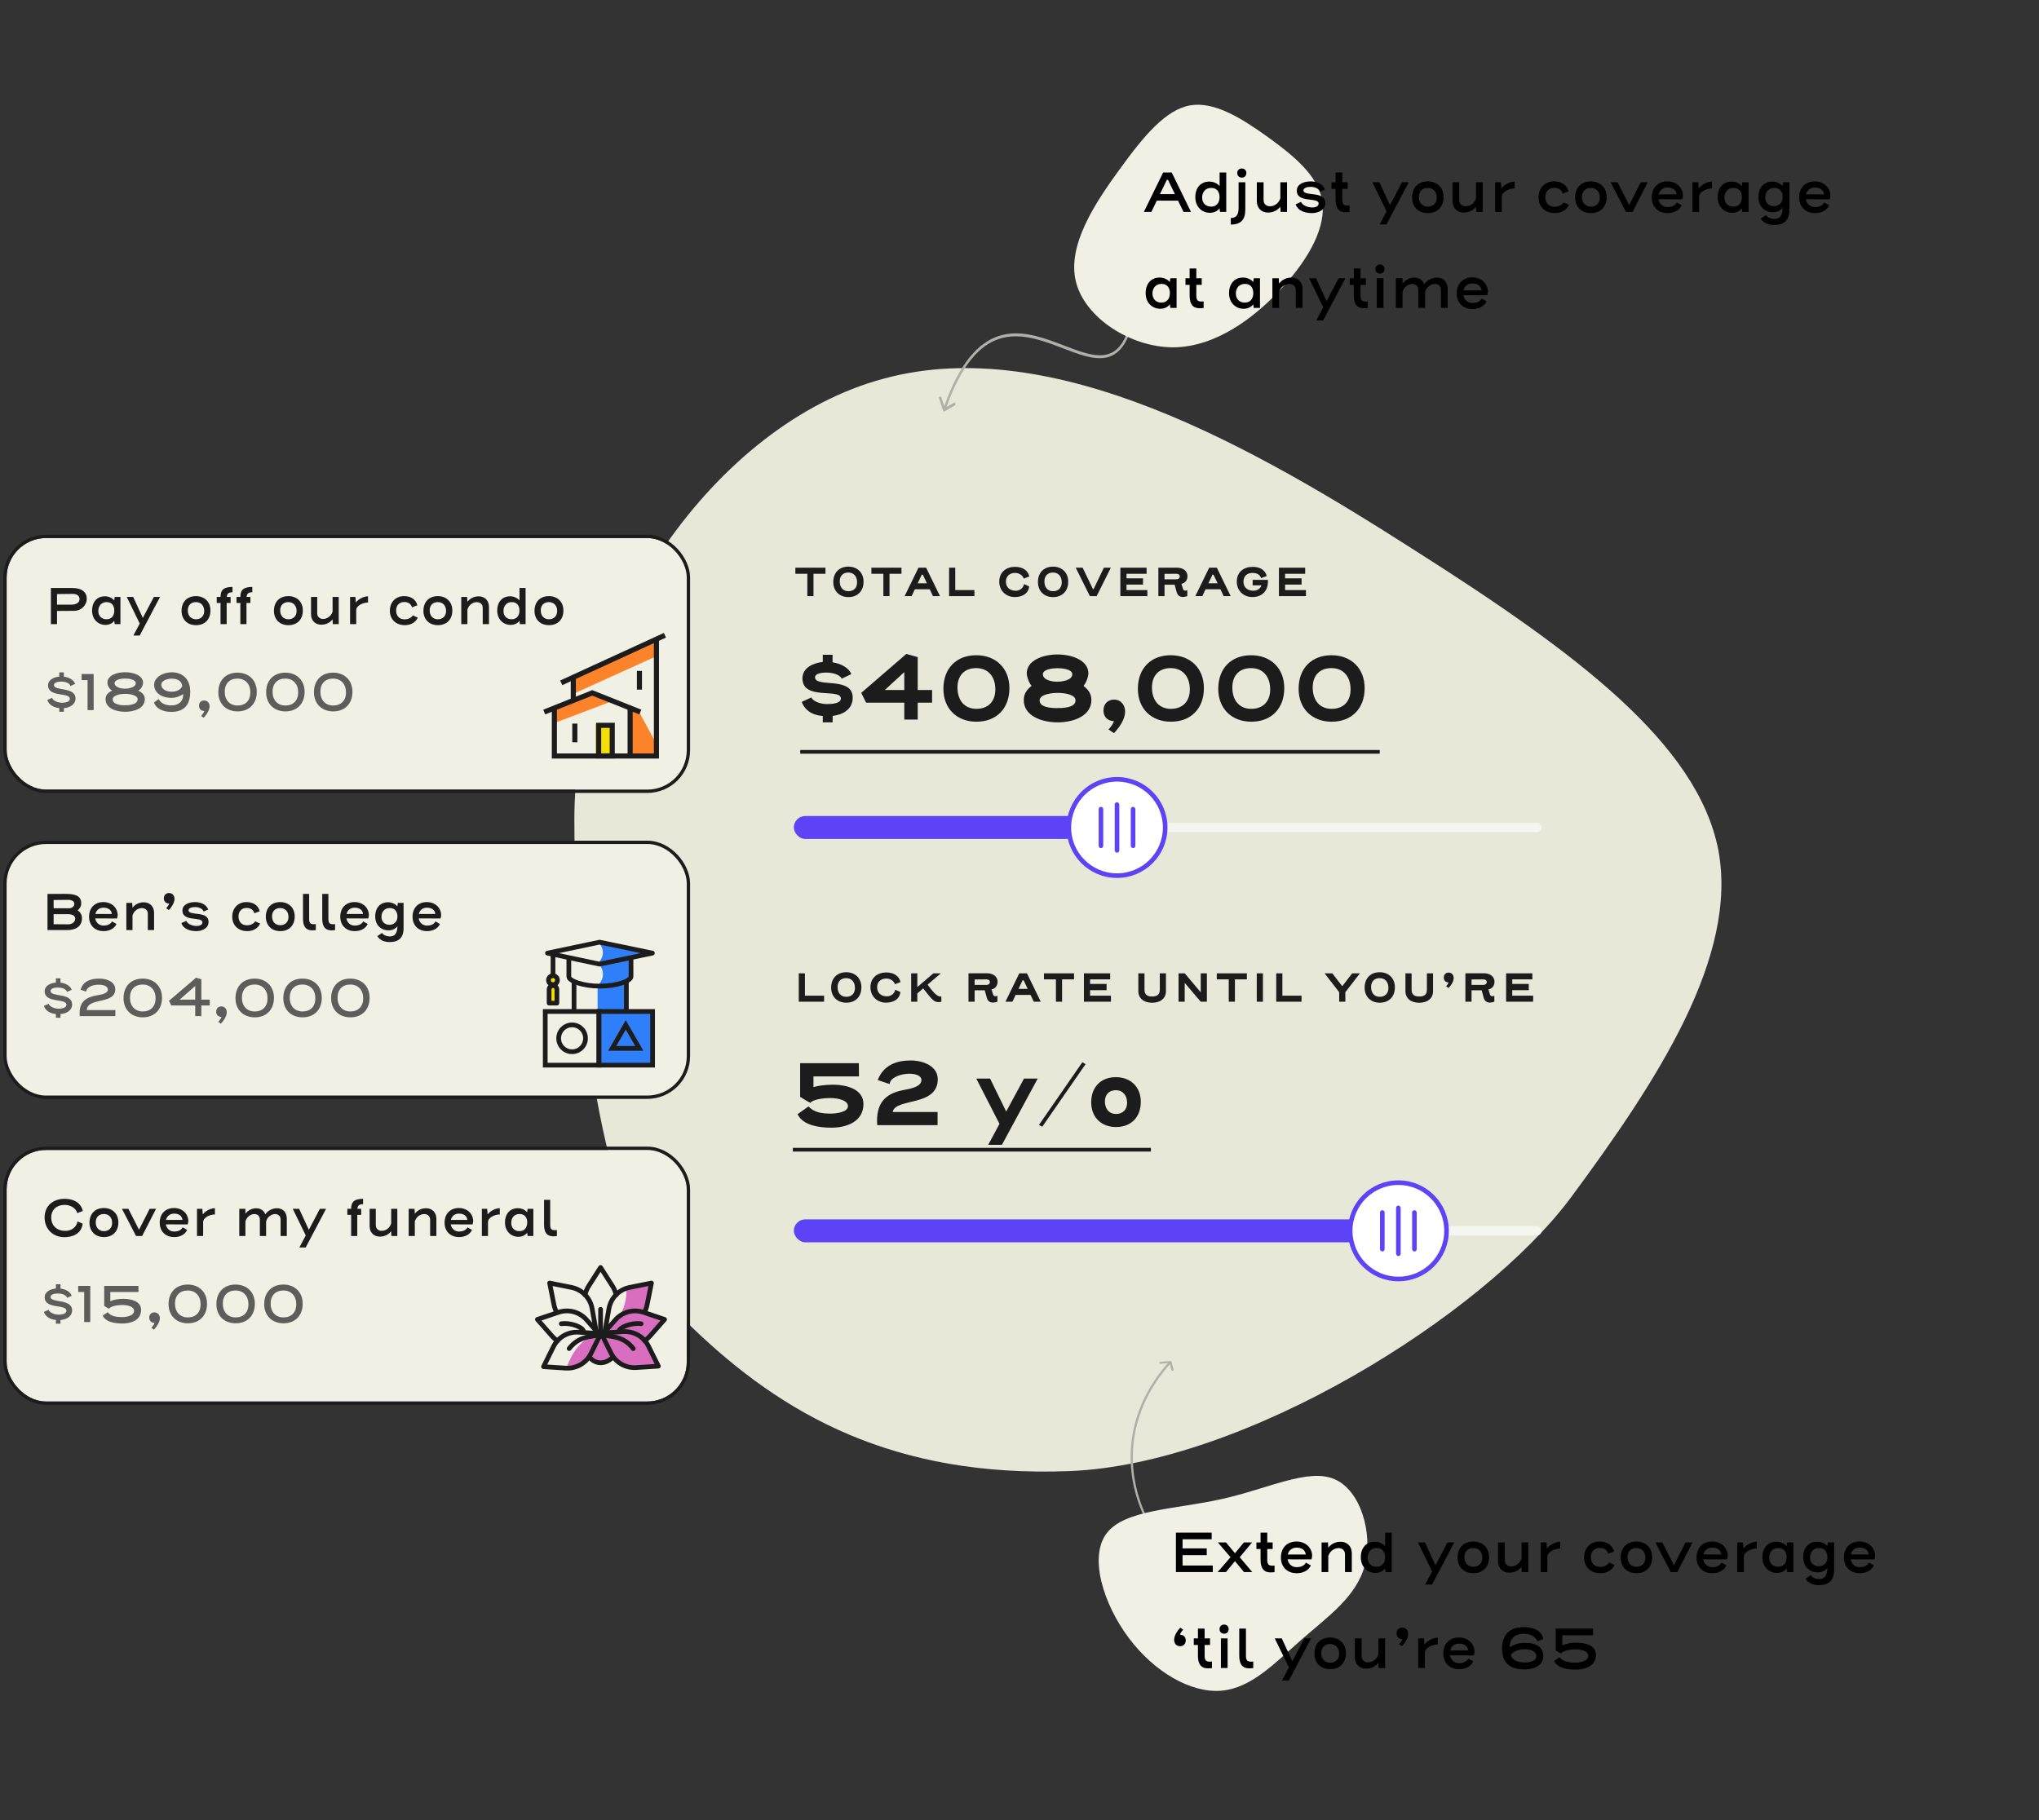 <svg xmlns="http://www.w3.org/2000/svg" width="616" height="550" viewBox="0 0 616 550" fill="none"><rect x="0" y="0" width="616" height="550" fill="#333333" stroke="none"/><mask id="mask0_2725_47769" style="mask-type:alpha" maskUnits="userSpaceOnUse" x="0" y="0" width="617" height="551"><rect width="616.04" height="550.036" fill="#D9D9D9"></rect></mask><g mask="url(#mask0_2725_47769)"><path d="M427.519 166.37C378.993 135.302 318.423 100.439 267.045 114.403C215.593 128.101 173.407 190.891 173.519 247.659C173.631 304.427 181.5 374.535 209 401.035C236.5 427.535 270 446.535 323 444.535C376 442.535 447.924 397.61 474.497 361.984C500.802 326.432 525.176 289.132 519.121 256.846C512.798 224.635 476.315 197.363 427.519 166.37Z" fill="#E8E8D8"></path><path d="M249.377 171.548V173.381H245.761V180.134H243.902V173.381H240.286V171.548H249.377ZM256.325 180.431C253.575 180.431 251.742 178.598 251.742 175.873C251.742 173.033 253.549 171.225 256.287 171.225C259.037 171.225 260.884 173.058 260.884 175.783C260.884 178.624 259.063 180.431 256.325 180.431ZM258.934 175.964C258.934 174.169 257.927 173.007 256.287 173.007C254.686 173.007 253.691 174.001 253.691 175.693C253.691 177.487 254.673 178.649 256.313 178.649C257.914 178.649 258.934 177.655 258.934 175.964ZM272.347 171.548V173.381H268.732V180.134H266.872V173.381H263.257V171.548H272.347ZM281.858 180.134L280.877 178.068H276.383C276.086 178.714 275.764 179.411 275.415 180.134H273.297L277.481 171.548H279.792L283.976 180.134H281.858ZM278.475 173.665C278.398 173.807 277.946 174.776 277.249 176.261H280.025L278.798 173.665H278.475ZM294.378 178.314V180.134H286.734V171.548H288.593V178.314H294.378ZM309.28 174.84C308.88 173.614 307.614 173.123 306.646 173.123C305.148 173.123 303.896 174.014 303.896 175.757C303.896 177.539 305.174 178.507 306.853 178.507C308.118 178.507 309.138 177.694 309.383 176.506L310.92 177.203C310.675 179.592 308.518 180.418 306.594 180.418C303.844 180.418 301.881 178.443 301.881 175.757C301.881 173.058 303.792 171.289 306.685 171.289C308.957 171.289 310.533 172.348 310.972 174.195L309.28 174.84ZM318.158 180.431C315.408 180.431 313.574 178.598 313.574 175.873C313.574 173.033 315.382 171.225 318.119 171.225C320.87 171.225 322.716 173.058 322.716 175.783C322.716 178.624 320.896 180.431 318.158 180.431ZM320.766 175.964C320.766 174.169 319.759 173.007 318.119 173.007C316.518 173.007 315.524 174.001 315.524 175.693C315.524 177.487 316.505 178.649 318.145 178.649C319.746 178.649 320.766 177.655 320.766 175.964ZM330.384 178.017C330.681 177.397 331.856 174.982 333.496 171.548H335.587L331.313 180.134H329.26L324.986 171.548H327.078C328.718 174.982 329.893 177.397 330.19 178.017H330.384ZM346.631 178.314V180.134H338.471V171.548H346.399V173.381H340.33V174.763H345.314V176.648H340.33V178.314H346.631ZM354.875 176.687H351.814V180.134H349.955V171.548C355.352 171.548 355.456 171.535 355.559 171.535C357.509 171.535 358.748 172.606 358.748 174.091C358.748 175.305 358.051 176.196 356.915 176.416L357.38 177.926C357.496 178.34 357.806 178.482 358.103 178.482C358.335 178.482 358.555 178.404 358.697 178.314V180.134C358.18 180.302 357.728 180.393 357.341 180.393C356.308 180.393 355.727 179.825 355.469 178.882L354.875 176.687ZM351.814 175.06H355.262C356.037 175.06 356.424 174.685 356.424 174.182C356.424 173.691 356.05 173.381 355.314 173.381L351.814 173.407V175.06ZM369.681 180.134L368.699 178.068H364.206C363.909 178.714 363.586 179.411 363.237 180.134H361.12L365.303 171.548H367.615L371.798 180.134H369.681ZM366.298 173.665C366.22 173.807 365.768 174.776 365.071 176.261H367.847L366.62 173.665H366.298ZM378.398 173.123C376.732 173.123 375.66 174.091 375.66 175.757C375.66 177.539 376.938 178.507 378.617 178.507C379.792 178.507 380.748 177.939 381.083 176.88H378.436V175.228H383.033C383.266 178.301 381.458 180.418 378.359 180.418C375.609 180.418 373.646 178.443 373.646 175.757C373.646 172.839 375.751 171.289 378.449 171.289C380.18 171.289 382.091 171.87 382.697 174.078L380.993 174.685C380.515 173.394 379.366 173.123 378.398 173.123ZM394.537 178.314V180.134H386.377V171.548H394.305V173.381H388.236V174.763H393.22V176.648H388.236V178.314H394.537Z" fill="#1C1C1C"></path><path d="M248.963 300.878V302.699H241.319V294.112H243.179V300.878H248.963ZM255.679 302.996C252.928 302.996 251.095 301.163 251.095 298.438C251.095 295.597 252.902 293.79 255.64 293.79C258.39 293.79 260.237 295.623 260.237 298.348C260.237 301.188 258.416 302.996 255.679 302.996ZM258.287 298.528C258.287 296.734 257.28 295.571 255.64 295.571C254.039 295.571 253.044 296.566 253.044 298.257C253.044 300.052 254.026 301.214 255.666 301.214C257.267 301.214 258.287 300.22 258.287 298.528ZM270.37 297.405C269.97 296.178 268.705 295.688 267.736 295.688C266.238 295.688 264.986 296.579 264.986 298.322C264.986 300.104 266.264 301.072 267.943 301.072C269.208 301.072 270.228 300.259 270.474 299.071L272.01 299.768C271.765 302.157 269.609 302.983 267.685 302.983C264.934 302.983 262.972 301.008 262.972 298.322C262.972 295.623 264.883 293.854 267.775 293.854C270.048 293.854 271.623 294.913 272.062 296.759L270.37 297.405ZM284.245 294.112L280.243 297.534C282.373 300.517 283.432 301.292 284.375 301.111L284.4 302.699C282.115 303.241 281.547 301.886 278.9 298.683L277.131 300.194V302.699H275.271V294.112H277.131V298.27L281.986 294.112H284.245ZM297.507 299.251H294.447V302.699H292.588V294.112C297.985 294.112 298.089 294.099 298.192 294.099C300.142 294.099 301.381 295.171 301.381 296.656C301.381 297.87 300.684 298.761 299.548 298.98L300.013 300.491C300.129 300.904 300.439 301.046 300.736 301.046C300.968 301.046 301.188 300.969 301.33 300.878V302.699C300.813 302.867 300.361 302.957 299.974 302.957C298.941 302.957 298.36 302.389 298.101 301.447L297.507 299.251ZM294.447 297.625H297.895C298.67 297.625 299.057 297.25 299.057 296.746C299.057 296.256 298.683 295.946 297.947 295.946L294.447 295.972V297.625ZM312.313 302.699L311.332 300.633H306.839C306.542 301.279 306.219 301.976 305.87 302.699H303.752L307.936 294.112H310.247L314.431 302.699H312.313ZM308.93 296.23C308.853 296.372 308.401 297.34 307.704 298.825H310.48L309.253 296.23H308.93ZM324.479 294.112V295.946H320.864V302.699H319.005V295.946H315.389V294.112H324.479ZM335.625 300.878V302.699H327.464V294.112H335.393V295.946H329.324V297.328H334.308V299.213H329.324V300.878H335.625ZM348.073 303.009C345.465 303.009 343.902 301.602 343.902 299.523V294.112H345.762V299.071C345.762 300.439 346.446 301.124 348.073 301.124C349.7 301.124 350.385 300.439 350.385 299.071V294.112H352.244V299.523C352.244 301.602 350.681 303.009 348.073 303.009ZM364.612 294.112V302.699H362.752L357.91 296.992V302.699H356.051V294.112H357.923L362.752 299.858V294.112H364.612ZM376.695 294.112V295.946H373.08V302.699H371.221V295.946H367.605V294.112H376.695ZM381.54 302.699H379.68V294.112H381.54V302.699ZM393.204 300.878V302.699H385.559V294.112H387.419V300.878H393.204ZM404.581 299.82L400.165 294.112H402.502L405.511 298.012L408.519 294.112H410.856L406.44 299.82V302.699H404.581V299.82ZM416.852 302.996C414.102 302.996 412.268 301.163 412.268 298.438C412.268 295.597 414.076 293.79 416.813 293.79C419.564 293.79 421.41 295.623 421.41 298.348C421.41 301.188 419.589 302.996 416.852 302.996ZM419.46 298.528C419.46 296.734 418.453 295.571 416.813 295.571C415.212 295.571 414.218 296.566 414.218 298.257C414.218 300.052 415.199 301.214 416.839 301.214C418.44 301.214 419.46 300.22 419.46 298.528ZM428.768 303.009C426.159 303.009 424.597 301.602 424.597 299.523V294.112H426.456V299.071C426.456 300.439 427.141 301.124 428.768 301.124C430.395 301.124 431.079 300.439 431.079 299.071V294.112H432.938V299.523C432.938 301.602 431.376 303.009 428.768 303.009ZM439.173 295.533C439.173 296.23 438.85 297.224 437.636 298.541C437.636 298.554 436.874 298.025 436.874 298.025C436.874 298.025 437.404 297.521 437.636 296.876C436.758 296.863 436.177 296.269 436.177 295.404C436.177 294.487 436.771 293.893 437.649 293.893C438.605 293.893 439.173 294.655 439.173 295.533ZM447.627 299.251H444.567V302.699H442.707V294.112C448.105 294.112 448.208 294.099 448.311 294.099C450.261 294.099 451.501 295.171 451.501 296.656C451.501 297.87 450.803 298.761 449.667 298.98L450.132 300.491C450.248 300.904 450.558 301.046 450.855 301.046C451.087 301.046 451.307 300.969 451.449 300.878V302.699C450.932 302.867 450.48 302.957 450.093 302.957C449.06 302.957 448.479 302.389 448.221 301.447L447.627 299.251ZM444.567 297.625H448.014C448.789 297.625 449.176 297.25 449.176 296.746C449.176 296.256 448.802 295.946 448.066 295.946L444.567 295.972V297.625ZM463.169 300.878V302.699H455.008V294.112H462.936V295.946H456.867V297.328H461.852V299.213H456.867V300.878H463.169Z" fill="#1C1C1C"></path><path d="M242.201 212.112L245.103 210.76C245.751 212.112 248.202 212.76 249.779 212.76C251.104 212.76 254.034 212.648 254.034 211.07C254.034 207.83 242.426 211.802 242.426 204.985C242.426 201.688 245.807 200.336 248.568 200.026V197.857H251.526V200.139C253.921 200.505 256.372 201.66 257.189 203.717L254.287 205.069C253.639 203.717 251.244 203.238 249.667 203.238C247.892 203.238 246.23 203.604 246.23 204.675C246.23 207.886 257.611 204.308 257.611 210.788C257.611 214.422 254.541 215.972 251.554 216.338V218.282H248.568V216.366C244.99 216.056 243.074 214.366 242.201 212.112ZM281.59 208.506V212.338H277.251V217.437H273.194V212.338H261.672L260.179 209.38L273.814 197.603L277.251 198.561V208.506H281.59ZM273.194 208.506V203.097L267.306 208.506H273.194ZM295.009 218.085C289.008 218.085 285.007 214.084 285.007 208.14C285.007 201.942 288.952 197.998 294.924 197.998C300.925 197.998 304.954 201.998 304.954 207.943C304.954 214.141 300.981 218.085 295.009 218.085ZM300.7 208.337C300.7 204.421 298.502 201.886 294.924 201.886C291.431 201.886 289.262 204.055 289.262 207.746C289.262 211.662 291.403 214.197 294.981 214.197C298.474 214.197 300.7 212.028 300.7 208.337ZM309.288 211.549C309.288 209.408 310.444 208.253 311.655 207.238C310.866 206.393 310.19 204.449 310.19 203.463C310.19 199.688 314.838 197.772 319.459 197.772C324.164 197.772 328.812 199.688 328.812 203.463C328.812 204.449 328.136 206.393 327.347 207.238C328.559 208.253 329.714 209.408 329.714 211.549C329.714 216.197 324.586 218.282 319.487 218.282C314.388 218.254 309.288 216.197 309.288 211.549ZM319.29 205.999C321.008 205.999 323.938 205.548 323.938 203.745C323.938 202.167 320.783 201.914 319.515 201.914C318.247 201.914 315.064 202.167 315.064 203.745C315.064 205.407 317.543 205.971 319.29 205.999ZM319.177 213.972C320.727 213.972 324.924 213.972 324.924 211.662C324.924 209.774 321.403 209.38 319.571 209.38C317.74 209.38 314.078 209.774 314.078 211.662C314.078 213.718 317.346 213.943 319.177 213.972ZM339.9 214.986C339.9 216.507 339.196 218.676 336.547 221.55C336.547 221.578 334.885 220.423 334.885 220.423C334.885 220.423 336.04 219.324 336.547 217.916C334.632 217.888 333.364 216.592 333.364 214.704C333.364 212.704 334.66 211.408 336.575 211.408C338.66 211.408 339.9 213.07 339.9 214.986ZM353.764 218.085C347.763 218.085 343.763 214.084 343.763 208.14C343.763 201.942 347.707 197.998 353.68 197.998C359.68 197.998 363.709 201.998 363.709 207.943C363.709 214.141 359.737 218.085 353.764 218.085ZM359.455 208.337C359.455 204.421 357.257 201.886 353.68 201.886C350.186 201.886 348.017 204.055 348.017 207.746C348.017 211.662 350.158 214.197 353.736 214.197C357.229 214.197 359.455 212.028 359.455 208.337ZM378.045 218.085C372.044 218.085 368.044 214.084 368.044 208.14C368.044 201.942 371.988 197.998 377.961 197.998C383.961 197.998 387.99 201.998 387.99 207.943C387.99 214.141 384.018 218.085 378.045 218.085ZM383.736 208.337C383.736 204.421 381.538 201.886 377.961 201.886C374.467 201.886 372.298 204.055 372.298 207.746C372.298 211.662 374.439 214.197 378.017 214.197C381.51 214.197 383.736 212.028 383.736 208.337ZM402.326 218.085C396.325 218.085 392.325 214.084 392.325 208.14C392.325 201.942 396.269 197.998 402.242 197.998C408.242 197.998 412.271 201.998 412.271 207.943C412.271 214.141 408.299 218.085 402.326 218.085ZM408.017 208.337C408.017 204.421 405.819 201.886 402.242 201.886C398.748 201.886 396.579 204.055 396.579 207.746C396.579 211.662 398.72 214.197 402.298 214.197C405.791 214.197 408.017 212.028 408.017 208.337Z" fill="#1C1C1C"></path><path d="M259.473 321.267L259.501 325.267H245.753V328.479C247.189 328.085 249.331 327.775 251.584 327.775C256.036 327.775 260.853 329.24 260.853 333.606C260.853 338.959 255.726 340.762 251.19 340.762C247.528 340.762 242.513 340.086 240.963 336.677L244.26 334.339C245.922 336.17 248.401 336.508 250.88 336.508C252.683 336.508 256.177 336.086 256.177 334.226C256.177 332.649 253.556 331.803 250.796 331.803C248.204 331.803 245.499 332.367 244.795 333.24C243.724 332.733 242.738 332.029 241.724 331.437V321.267H259.473ZM275.048 320.45C279.021 320.45 283.303 322.196 283.303 326.112C283.303 334.508 270.372 331.691 269.696 336.029H283.247V340.002H265.019C264.991 339.579 264.963 339.128 264.963 338.706C264.963 332.733 268.005 330.31 273.133 329.352C274.738 329.042 278.373 328.479 278.373 326.366C278.373 323.267 269.048 324.14 268.766 327.577L265.16 326.366C266.963 321.718 271.048 320.45 275.048 320.45ZM301.955 339.607L294.94 325.915H299.109L303.983 335.888L309.364 325.915H313.505L302.687 345.946H298.546L301.955 339.607ZM327.971 321.549L314.871 340.481L313.885 339.917L326.985 320.985L327.971 321.549ZM337.183 340.565C332.675 340.565 329.66 337.579 329.66 333.099C329.66 328.451 332.619 325.493 337.098 325.493C341.606 325.493 344.648 328.479 344.648 332.958C344.648 337.607 341.662 340.565 337.183 340.565ZM340.507 333.24C340.507 330.958 339.183 329.437 337.098 329.437C335.098 329.437 333.802 330.705 333.802 332.818C333.802 335.1 335.098 336.621 337.154 336.621C339.155 336.621 340.507 335.353 340.507 333.24Z" fill="#1C1C1C"></path><rect x="241.761" y="226.632" width="175.081" height="1.115" fill="#1C1C1C"></rect><rect x="239.531" y="346.857" width="108.171" height="1.115" fill="#1C1C1C"></rect><rect x="239.822" y="248.658" width="225.919" height="2.772" rx="1.386" fill="#F6F6F1"></rect><rect x="239.822" y="246.579" width="112.19" height="6.93" rx="3.465" fill="#5C43F5"></rect><circle cx="337.46" cy="250.044" r="14.553" fill="white" stroke="#5C43F5" stroke-width="1.386"></circle><rect x="331.916" y="243.808" width="1.386" height="12.473" rx="0.693" fill="#5C43F5"></rect><rect x="336.766" y="242.422" width="1.386" height="15.246" rx="0.693" fill="#5C43F5"></rect><rect x="341.617" y="243.808" width="1.386" height="12.473" rx="0.693" fill="#5C43F5"></rect><rect x="239.822" y="370.541" width="225.919" height="2.772" rx="1.386" fill="#F6F6F1"></rect><rect x="239.822" y="368.463" width="197.19" height="6.93" rx="3.465" fill="#5C43F5"></rect><circle cx="422.46" cy="371.928" r="14.553" fill="white" stroke="#5C43F5" stroke-width="1.386"></circle><rect x="416.915" y="365.692" width="1.386" height="12.473" rx="0.693" fill="#5C43F5"></rect><rect x="421.764" y="364.305" width="1.386" height="15.246" rx="0.693" fill="#5C43F5"></rect><rect x="426.617" y="365.692" width="1.386" height="12.473" rx="0.693" fill="#5C43F5"></rect><path fill-rule="evenodd" clip-rule="evenodd" d="M344.595 453.996C349.318 467.5 360.815 478.827 375.938 483.373L375.738 483.873C360.34 479.244 348.703 467.738 343.933 454.098C339.221 440.626 341.193 425.046 352.864 411.876L350.635 412.078C350.449 412.095 350.268 411.989 350.231 411.841C350.194 411.694 350.315 411.56 350.502 411.544L353.539 411.269C353.725 411.252 353.906 411.358 353.943 411.505L354.543 413.91C354.58 414.057 354.458 414.191 354.272 414.208C354.086 414.225 353.905 414.119 353.868 413.971L353.43 412.217C341.881 425.256 339.935 440.673 344.595 453.996Z" fill="#B0B0A8"></path><path d="M341.033 494.981C348.775 505.309 359.834 511.664 368.957 510.893C378.134 510.143 385.353 502.319 393.27 495.392C401.187 488.466 409.855 482.459 412.332 472.97C414.83 463.428 411.103 450.33 403.151 446.967C395.221 443.553 383.065 449.874 369.238 452.948C355.389 456.074 339.933 456.101 334.401 463.228C328.869 470.354 333.292 484.654 341.033 494.981Z" fill="#F0F0E4"></path><path fill-rule="evenodd" clip-rule="evenodd" d="M285.389 124.283C285.202 124.392 284.989 124.3 284.915 124.078L283.707 120.455C283.632 120.233 283.724 119.964 283.912 119.855C284.1 119.746 284.312 119.838 284.386 120.06L285.274 122.721C289.986 109.471 295.647 103.561 301.631 101.566C307.724 99.535 314.05 101.605 319.819 103.787C320.361 103.992 320.899 104.198 321.431 104.402C323.744 105.289 325.954 106.137 328.032 106.695C330.59 107.381 332.896 107.613 334.892 106.966C336.865 106.328 338.571 104.82 339.935 101.922C341.31 99.002 342.336 94.667 342.901 88.397L343.627 88.426C343.057 94.751 342.014 99.235 340.561 102.323C339.097 105.433 337.218 107.122 335.025 107.832C332.856 108.535 330.415 108.267 327.823 107.571C325.712 107.005 323.466 106.143 321.151 105.255C320.622 105.052 320.09 104.848 319.554 104.646C313.765 102.456 307.628 100.477 301.77 102.43C296.101 104.32 290.599 109.934 285.949 122.997L288.177 121.702C288.365 121.593 288.577 121.685 288.651 121.908C288.726 122.13 288.634 122.398 288.446 122.507L285.389 124.283Z" fill="#B0B0A8"></path><path d="M338.252 51.158C330.781 61.404 322.342 74.196 325.034 85.075C327.666 95.969 341.489 104.935 354.334 104.949C367.179 104.962 379.107 96.008 387.487 86.803C395.82 77.67 400.681 68.328 399.445 60.651C398.149 52.989 390.758 46.994 382.938 41.348C375.134 35.76 366.916 30.579 359.556 31.839C352.21 33.155 345.708 40.856 338.252 51.158Z" fill="#F0F0E4"></path><g clip-path="url(#clip0_2725_47769)"><rect x="2.001" y="347.492" width="205.478" height="76.016" rx="11.923" fill="#F0F0E4"></rect><path d="M181.327 403.165C174.211 403.812 171.444 412.653 171.048 413.444L175.397 412.653L177.769 410.281L179.35 411.072L182.118 411.862L185.281 410.281L186.071 411.072L191.211 413.444L198.722 412.653L197.141 409.095L194.769 405.142L200.699 398.816L194.769 396.839L196.35 391.7V387.747L189.234 389.723C189.629 395.653 184.806 402.849 181.327 403.165Z" fill="#D96EC1"></path><path d="M186.122 391.305C185.931 390.368 185.568 389.458 185.034 388.624L181.437 383.002L177.839 388.624C177.305 389.458 176.942 390.368 176.751 391.305" stroke="#1C1C1C" stroke-width="1.423" stroke-linecap="round" stroke-linejoin="round"></path><path d="M182.689 402.62L184.009 395.231C184.635 392.101 187.082 389.655 190.212 389.029L196.81 387.709L195.49 394.307C195.338 395.065 195.08 395.783 194.731 396.444" stroke="#1C1C1C" stroke-width="1.423" stroke-linecap="round" stroke-linejoin="round"></path><path d="M180.168 402.62L178.848 395.232C178.222 392.102 175.776 389.655 172.646 389.029L166.048 387.709L167.367 394.307C167.519 395.065 167.777 395.783 168.126 396.444" stroke="#1C1C1C" stroke-width="1.423" stroke-linecap="round" stroke-linejoin="round"></path><path d="M168.389 405.145C167.806 404.762 167.268 404.297 166.793 403.757L162.351 398.702L168.725 396.546C171.748 395.523 175.091 396.419 177.198 398.817L180.672 402.77" stroke="#1C1C1C" stroke-width="1.423" stroke-linecap="round" stroke-linejoin="round"></path><path d="M170.92 413.416L164.206 412.983L167.188 406.952C168.603 404.09 171.599 402.36 174.784 402.566L181.499 402.999L178.517 409.03C177.102 411.892 174.106 413.622 170.92 413.416Z" stroke="#1C1C1C" stroke-width="1.423" stroke-linecap="round" stroke-linejoin="round"></path><path d="M194.744 405.142C195.325 404.759 195.861 404.296 196.335 403.757L200.777 398.702L194.403 396.546C191.379 395.523 188.037 396.419 185.93 398.817L182.804 402.374" stroke="#1C1C1C" stroke-width="1.423" stroke-linecap="round" stroke-linejoin="round"></path><path d="M192.179 413.252L198.894 412.819L195.912 406.787C194.497 403.926 191.501 402.196 188.315 402.401L181.601 402.834L184.583 408.866C185.998 411.727 188.994 413.457 192.179 413.252Z" stroke="#1C1C1C" stroke-width="1.423" stroke-linecap="round" stroke-linejoin="round"></path><path d="M177.877 409.886C178.932 411.335 181.91 413.365 185.389 409.886" stroke="#1C1C1C" stroke-width="1.423" stroke-miterlimit="10" stroke-linejoin="round"></path><path d="M180.249 403.56C178.009 403.956 174.715 403.956 171.947 407.514" stroke="#1C1C1C" stroke-width="1.423" stroke-linecap="round"></path><path d="M183.017 403.56C185.257 403.956 188.551 403.956 191.319 407.514" stroke="#1C1C1C" stroke-width="1.423" stroke-linecap="round"></path><path d="M169.575 400.002C172.738 399.607 176.296 401.188 176.296 402.374" stroke="#1C1C1C" stroke-width="1.423" stroke-linecap="round"></path><path d="M193.691 400.002C190.528 399.607 186.97 401.188 186.97 402.374" stroke="#1C1C1C" stroke-width="1.423" stroke-linecap="round"></path><path d="M181.436 403.165V395.653" stroke="#1C1C1C" stroke-width="1.423" stroke-linecap="round"></path><path d="M23.356 366.582C22.847 364.859 21.058 364.087 19.532 364.087C17.234 364.087 15.478 365.433 15.478 367.928C15.478 370.439 17.284 371.949 19.713 371.949C21.485 371.949 23.094 370.931 23.405 369.093C23.931 369.323 24.439 369.553 24.965 369.766C24.636 372.802 21.912 373.853 19.466 373.853C15.97 373.853 13.476 371.342 13.476 367.928C13.476 364.366 16.02 362.249 19.565 362.249C22.174 362.249 24.472 363.414 25.014 365.942L23.356 366.582ZM31.416 373.82C28.79 373.82 27.034 372.097 27.034 369.471C27.034 366.762 28.757 365.039 31.367 365.039C33.993 365.039 35.765 366.779 35.765 369.389C35.765 372.113 34.026 373.82 31.416 373.82ZM33.878 369.52C33.878 367.911 32.893 366.845 31.367 366.845C29.89 366.845 28.921 367.796 28.921 369.356C28.921 370.964 29.89 372.031 31.399 372.031C32.877 372.031 33.878 371.079 33.878 369.52ZM42.006 371.571L45.207 365.285H47.143L42.942 373.492H41.103L36.853 365.285H38.789L41.99 371.571H42.006ZM52.618 372.146C53.422 372.146 54.653 371.932 55.178 370.882C55.638 371.145 56.081 371.407 56.541 371.653C55.851 373.196 54.194 373.82 52.635 373.82C50.008 373.82 48.252 372.097 48.252 369.471C48.252 366.762 49.976 365.039 52.585 365.039C54.998 365.039 56.852 366.664 56.902 368.995C56.869 369.454 56.738 369.848 56.705 369.996L50.107 369.979C50.337 371.276 51.305 372.146 52.618 372.146ZM52.585 366.73C51.354 366.73 50.419 367.468 50.156 368.634H55.129C55.014 367.419 54.062 366.73 52.585 366.73ZM64.932 366.976C63.586 366.976 61.37 367.796 61.37 369.306V373.492H59.516V365.285H61.124C61.14 365.614 61.239 366.648 61.255 366.976C62.109 365.827 63.783 365.088 64.932 365.088V366.976ZM74.141 366.746C74.978 365.663 76.193 365.121 77.375 365.121C78.721 365.121 79.738 365.778 80.148 366.943C81.002 365.696 82.446 365.105 83.661 365.105C85.45 365.105 86.648 366.319 86.648 368.24V373.492H84.777V368.502C84.777 367.419 84.022 366.861 83.086 366.861C82.019 366.861 80.51 367.846 80.395 369.29V373.492H78.507V368.502C78.507 367.419 77.769 366.861 76.833 366.861C75.766 366.861 74.568 367.632 74.141 369.077V373.492H72.287V365.285H74.141V366.746ZM92.369 373.328L88.446 365.285H90.383C91.351 367.403 92.319 369.52 93.304 371.621C94.42 369.52 95.52 367.403 96.636 365.285H98.507L92.352 376.955H90.448L92.369 373.328ZM106.083 365.285C106.083 363.004 107.199 362.298 109.693 362.249V363.857C108.479 363.923 108.069 364.251 107.97 365.285H109.119V367.107H107.937V373.492H106.083V367.107H104.934V365.285H106.083ZM118.162 372.047C117.243 373.246 115.947 373.672 114.732 373.672C112.943 373.672 111.663 372.425 111.663 370.505V365.285H113.534V370.258C113.534 371.342 114.371 371.932 115.307 371.932C116.423 371.932 117.654 371.26 118.179 369.733V365.285H120.033V373.492H118.244L118.162 372.047ZM125.318 366.762C126.237 365.548 127.518 365.105 128.749 365.105C130.538 365.105 131.834 366.352 131.834 368.272V373.492H129.947V368.535C129.947 367.452 129.11 366.861 128.174 366.861C127.074 366.861 125.827 367.534 125.318 369.06V373.492H123.464V365.285H125.236L125.318 366.762ZM138.677 372.146C139.481 372.146 140.712 371.932 141.238 370.882C141.697 371.145 142.14 371.407 142.6 371.653C141.911 373.196 140.253 373.82 138.694 373.82C136.068 373.82 134.311 372.097 134.311 369.471C134.311 366.762 136.035 365.039 138.644 365.039C141.057 365.039 142.912 366.664 142.961 368.995C142.928 369.454 142.797 369.848 142.764 369.996L136.166 369.979C136.396 371.276 137.364 372.146 138.677 372.146ZM138.644 366.73C137.413 366.73 136.478 367.468 136.215 368.634H141.188C141.074 367.419 140.122 366.73 138.644 366.73ZM150.991 366.976C149.645 366.976 147.429 367.796 147.429 369.306V373.492H145.575V365.285H147.183C147.2 365.614 147.298 366.648 147.314 366.976C148.168 365.827 149.842 365.088 150.991 365.088V366.976ZM152.562 369.421C152.562 366.516 154.351 365.088 156.387 365.088C157.519 365.088 158.553 365.532 159.259 366.319C159.308 365.975 159.357 365.63 159.39 365.285H161.13V373.492H159.39L159.275 372.507C158.619 373.328 157.65 373.738 156.584 373.738C154.483 373.738 152.562 372.146 152.562 369.421ZM154.45 369.536C154.45 371.063 155.451 372.031 156.928 372.031C158.52 372.031 159.275 370.882 159.275 369.405C159.275 367.977 158.586 366.845 156.945 366.845C155.435 366.845 154.45 367.911 154.45 369.536ZM164.365 362.577H166.22V370.012C166.22 371.309 166.548 371.736 167.615 371.736C167.746 371.736 168.14 371.719 168.239 371.703V373.525C167.96 373.557 167.467 373.59 167.172 373.59C165.186 373.59 164.365 372.376 164.365 370.078V362.577Z" fill="#1C1C1C"></path><path d="M14.69 395.782C15.051 396.767 16.578 397.26 17.727 397.26C18.695 397.26 20.074 397.013 20.074 396.078C20.074 394.01 13.492 395.7 13.492 392.007C13.492 390.301 15.248 389.513 16.89 389.365V388.085H18.268V389.381C19.745 389.562 21.19 390.251 21.666 391.564C21.206 391.778 20.747 391.975 20.287 392.172C19.893 391.203 18.564 390.859 17.497 390.859C16.381 390.859 15.265 391.17 15.265 391.893C15.265 393.846 21.781 392.319 21.781 395.963C21.781 397.818 20.074 398.737 18.268 398.884V399.984H16.89V398.868C15.035 398.687 13.722 397.801 13.262 396.423L14.69 395.782ZM27.27 399.492H25.431V390.415H23.626V388.577H27.27V399.492ZM41.822 388.577L41.838 390.415H33.32V393.238C34.321 392.697 35.913 392.483 37.226 392.483C39.819 392.483 42.626 393.271 42.626 395.815C42.626 398.934 39.639 399.935 36.996 399.935C34.862 399.935 31.941 399.541 31.038 397.555L32.548 396.505C33.484 397.768 35.257 397.998 36.849 397.998C38.26 397.998 40.492 397.621 40.492 396.094C40.492 394.83 38.687 394.338 36.881 394.338C35.371 394.338 33.55 394.699 32.893 395.454C32.434 395.241 31.925 394.88 31.482 394.617V388.577H41.822ZM48.293 398.31C48.277 399.163 47.883 400.247 46.521 401.789C46.422 401.724 45.831 401.33 45.733 401.248C45.848 401.067 46.439 400.476 46.701 399.754C45.749 399.754 45.093 399.114 45.093 398.179C45.093 397.178 45.717 396.57 46.652 396.57C47.67 396.57 48.293 397.391 48.293 398.31ZM56.752 399.869C53.256 399.869 50.925 397.539 50.925 394.075C50.925 390.465 53.223 388.167 56.703 388.167C60.199 388.167 62.546 390.498 62.546 393.961C62.546 397.571 60.231 399.869 56.752 399.869ZM60.609 394.141C60.609 391.614 59.099 389.956 56.703 389.956C54.356 389.956 52.862 391.449 52.862 393.911C52.862 396.439 54.356 398.097 56.752 398.097C59.099 398.097 60.609 396.603 60.609 394.141ZM71.2 399.869C67.704 399.869 65.374 397.539 65.374 394.075C65.374 390.465 67.672 388.167 71.151 388.167C74.647 388.167 76.994 390.498 76.994 393.961C76.994 397.571 74.68 399.869 71.2 399.869ZM75.057 394.141C75.057 391.614 73.547 389.956 71.151 389.956C68.804 389.956 67.311 391.449 67.311 393.911C67.311 396.439 68.804 398.097 71.2 398.097C73.547 398.097 75.057 396.603 75.057 394.141ZM85.649 399.869C82.153 399.869 79.822 397.539 79.822 394.075C79.822 390.465 82.12 388.167 85.6 388.167C89.095 388.167 91.442 390.498 91.442 393.961C91.442 397.571 89.128 399.869 85.649 399.869ZM89.506 394.141C89.506 391.614 87.996 389.956 85.6 389.956C83.252 389.956 81.759 391.449 81.759 393.911C81.759 396.439 83.252 398.097 85.649 398.097C87.996 398.097 89.506 396.603 89.506 394.141Z" fill="#5D5D5C"></path></g><rect x="1.5" y="346.99" width="206.48" height="77.018" rx="12.424" stroke="#1C1C1C" stroke-width="1.002"></rect><rect x="1.5" y="254.538" width="206.48" height="77.018" rx="12.424" fill="#F0F0E4"></rect><path d="M180.537 297.747L180.727 297.576C182.698 295.802 182.608 292.683 180.537 291.027C182.652 289.453 182.673 286.246 180.537 284.701L192.756 286.646L196.35 287.818L190.6 289.382C192.037 295.243 189.629 295.936 189.629 296.561C189.629 297.187 189.15 305.389 189.629 305.259H197.536V321.863H180.537V297.747Z" fill="#2E7FF9"></path><rect x="164.723" y="305.647" width="16.216" height="16.216" stroke="#1C1C1C" stroke-width="1.423" stroke-miterlimit="10"></rect><rect x="180.939" y="305.647" width="16.216" height="16.216" stroke="#1C1C1C" stroke-width="1.423" stroke-miterlimit="10"></rect><circle cx="172.831" cy="313.755" r="4.054" stroke="#1C1C1C" stroke-width="1.423" stroke-miterlimit="10"></circle><path d="M189.047 309.701L193.143 316.795H184.951L189.047 309.701Z" stroke="#1C1C1C" stroke-width="1.423" stroke-miterlimit="10"></path><path d="M190.631 289.229L190.631 295.109C190.631 296.401 186.425 297.988 181.241 297.988C176.058 297.988 171.852 296.401 171.852 295.109L171.852 289.229" stroke="#1C1C1C" stroke-width="1.423" stroke-miterlimit="10"></path><path d="M197.088 288.01L181.125 284.701L165.398 288.01L181.125 291.337L197.088 288.01Z" stroke="#1C1C1C" stroke-width="1.423" stroke-miterlimit="10" stroke-linecap="round" stroke-linejoin="round"></path><path d="M167.069 288.626V294.707" stroke="#1C1C1C" stroke-width="1.423" stroke-linecap="round"></path><circle cx="167.053" cy="296.187" r="1.351" fill="#F6DE05" stroke="#1C1C1C" stroke-width="1.423"></circle><path d="M165.896 299.011C165.896 298.363 166.421 297.837 167.07 297.837V297.837C167.718 297.837 168.243 298.363 168.243 299.011V303.119H165.896V299.011Z" fill="#F6DE05" stroke="#1C1C1C" stroke-width="1.423" stroke-miterlimit="10" stroke-linejoin="round"></path><path d="M189.234 296.561V305.654" stroke="#1C1C1C" stroke-width="1.423" stroke-miterlimit="10"></path><path d="M173.42 296.561V305.654" stroke="#1C1C1C" stroke-width="1.423" stroke-miterlimit="10"></path><path d="M14.346 270.125C15.265 270.142 17.825 270.109 19.614 270.109C22.437 270.109 24.538 270.503 24.538 272.981C24.538 273.9 24.078 274.54 23.455 275.098C24.275 275.656 24.768 276.461 24.768 277.412C24.768 280.186 22.552 281.04 20.386 281.04H14.346V270.125ZM16.2 274.458H20.894C21.928 274.458 22.453 273.703 22.453 273.129C22.453 272.489 21.895 271.914 20.648 271.914C19.778 271.914 18.613 271.947 16.2 271.963V274.458ZM16.2 276.247V279.284C16.758 279.284 19.598 279.316 20.484 279.316C21.649 279.316 22.716 278.742 22.716 277.577C22.716 276.608 21.698 276.247 20.55 276.247H16.2ZM31.276 279.694C32.081 279.694 33.312 279.48 33.837 278.43C34.296 278.693 34.739 278.955 35.199 279.201C34.51 280.744 32.852 281.368 31.293 281.368C28.667 281.368 26.911 279.645 26.911 277.019C26.911 274.31 28.634 272.587 31.244 272.587C33.656 272.587 35.511 274.212 35.56 276.543C35.527 277.002 35.396 277.396 35.363 277.544L28.765 277.527C28.995 278.824 29.963 279.694 31.276 279.694ZM31.244 274.278C30.013 274.278 29.077 275.016 28.814 276.182H33.788C33.673 274.967 32.721 274.278 31.244 274.278ZM40.029 274.31C40.948 273.096 42.228 272.653 43.459 272.653C45.248 272.653 46.544 273.9 46.544 275.82V281.04H44.657V276.083C44.657 275 43.82 274.409 42.884 274.409C41.785 274.409 40.537 275.082 40.029 276.608V281.04H38.174V272.833H39.946L40.029 274.31ZM52.715 271.619C52.715 272.374 52.353 273.539 51.008 275L50.22 274.458C50.367 274.278 50.876 273.72 51.122 273.047C50.154 273.047 49.498 272.407 49.498 271.471C49.498 270.536 50.121 269.846 51.073 269.846C52.091 269.846 52.715 270.65 52.715 271.619ZM62.907 274.836C62.447 275.033 61.988 275.23 61.528 275.443C61.134 274.458 59.969 274.097 58.886 274.097C57.901 274.097 56.949 274.458 56.949 275.033C56.949 276.92 63.005 275.049 63.005 278.594C63.005 280.482 61.085 281.368 59.28 281.368C57.688 281.368 55.472 280.892 54.782 278.939L56.276 278.266C56.719 279.3 58.196 279.809 59.378 279.809C60.33 279.809 61.151 279.48 61.151 278.709C61.151 276.854 55.111 278.693 55.111 275.147C55.111 273.26 57.195 272.587 58.919 272.587C60.691 272.587 62.349 273.309 62.907 274.836ZM78.598 279.087C77.909 280.629 76.333 281.368 74.676 281.368C72.033 281.368 70.162 279.645 70.162 277.019C70.162 274.491 71.836 272.587 74.446 272.587C76.202 272.587 77.909 273.293 78.484 275.361C77.942 275.574 77.384 275.771 76.842 275.968C76.53 274.836 75.579 274.36 74.512 274.36C73.182 274.36 72.05 275.246 72.05 276.904C72.05 278.512 72.969 279.612 74.659 279.612C75.562 279.612 76.645 279.218 77.088 278.397L78.598 279.087ZM84.686 281.368C82.059 281.368 80.303 279.645 80.303 277.019C80.303 274.31 82.027 272.587 84.636 272.587C87.262 272.587 89.035 274.327 89.035 276.936C89.035 279.661 87.295 281.368 84.686 281.368ZM87.147 277.068C87.147 275.459 86.163 274.393 84.636 274.393C83.159 274.393 82.191 275.344 82.191 276.904C82.191 278.512 83.159 279.579 84.669 279.579C86.146 279.579 87.147 278.627 87.147 277.068ZM91.539 270.125H93.394V277.56C93.394 278.857 93.722 279.284 94.788 279.284C94.92 279.284 95.314 279.267 95.412 279.251V281.072C95.133 281.105 94.641 281.138 94.345 281.138C92.359 281.138 91.539 279.924 91.539 277.626V270.125ZM97.355 270.125H99.21V277.56C99.21 278.857 99.538 279.284 100.605 279.284C100.736 279.284 101.13 279.267 101.228 279.251V281.072C100.949 281.105 100.457 281.138 100.162 281.138C98.176 281.138 97.355 279.924 97.355 277.626V270.125ZM107.165 279.694C107.969 279.694 109.2 279.48 109.725 278.43C110.185 278.693 110.628 278.955 111.087 279.201C110.398 280.744 108.74 281.368 107.181 281.368C104.555 281.368 102.799 279.645 102.799 277.019C102.799 274.31 104.522 272.587 107.132 272.587C109.545 272.587 111.399 274.212 111.449 276.543C111.416 277.002 111.284 277.396 111.252 277.544L104.654 277.527C104.883 278.824 105.852 279.694 107.165 279.694ZM107.132 274.278C105.901 274.278 104.965 275.016 104.703 276.182H109.676C109.561 274.967 108.609 274.278 107.132 274.278ZM117.722 284.667C116.212 284.667 114.768 284.175 113.997 282.878C114.473 282.55 114.932 282.221 115.424 281.91C115.835 282.582 116.836 282.976 117.739 282.976C119.314 282.976 119.987 282.057 120.069 279.907C119.413 280.728 118.412 281.138 117.328 281.138C115.244 281.138 113.356 279.628 113.356 276.969C113.356 274.064 115.129 272.636 117.181 272.636C118.313 272.636 119.364 273.096 120.053 273.867C120.102 273.523 120.151 273.178 120.184 272.833H121.924V280.465C121.924 283.37 120.463 284.667 117.722 284.667ZM115.244 277.084C115.244 278.594 116.327 279.448 117.64 279.448C118.97 279.448 120.069 278.578 120.069 276.969C120.069 275.541 119.38 274.393 117.739 274.393C116.229 274.393 115.244 275.459 115.244 277.084ZM128.999 279.694C129.803 279.694 131.034 279.48 131.559 278.43C132.019 278.693 132.462 278.955 132.921 279.201C132.232 280.744 130.574 281.368 129.015 281.368C126.389 281.368 124.633 279.645 124.633 277.019C124.633 274.31 126.356 272.587 128.966 272.587C131.379 272.587 133.233 274.212 133.283 276.543C133.25 277.002 133.118 277.396 133.086 277.544L126.488 277.527C126.717 278.824 127.686 279.694 128.999 279.694ZM128.966 274.278C127.735 274.278 126.8 275.016 126.537 276.182H131.51C131.395 274.967 130.443 274.278 128.966 274.278Z" fill="#1C1C1C"></path><path d="M14.69 303.33C15.051 304.315 16.578 304.808 17.727 304.808C18.695 304.808 20.074 304.561 20.074 303.626C20.074 301.558 13.492 303.248 13.492 299.555C13.492 297.849 15.248 297.061 16.89 296.913V295.633H18.268V296.929C19.745 297.11 21.19 297.799 21.666 299.112C21.206 299.326 20.747 299.523 20.287 299.72C19.893 298.751 18.564 298.407 17.497 298.407C16.381 298.407 15.265 298.718 15.265 299.441C15.265 301.394 21.781 299.867 21.781 303.511C21.781 305.366 20.074 306.285 18.268 306.432V307.532H16.89V306.416C15.035 306.235 13.722 305.349 13.262 303.97L14.69 303.33ZM29.961 295.715C32.276 295.715 34.819 296.667 34.819 298.948C34.819 303.626 26.433 301.262 26.219 305.218H34.852V307.04H24.085C24.069 306.531 24.053 306.318 24.053 306.121C24.053 302.707 26.006 301.394 28.977 300.819C30.109 300.606 32.587 300.36 32.587 299.063C32.587 297.963 31.225 297.553 29.83 297.553C28.123 297.553 26.301 298.111 25.989 299.638C25.448 299.457 24.906 299.244 24.364 299.063C25.136 296.339 27.631 295.715 29.961 295.715ZM43.15 307.417C39.654 307.417 37.323 305.087 37.323 301.623C37.323 298.013 39.621 295.715 43.101 295.715C46.597 295.715 48.944 298.045 48.944 301.509C48.944 305.119 46.63 307.417 43.15 307.417ZM47.007 301.689C47.007 299.162 45.497 297.504 43.101 297.504C40.754 297.504 39.26 298.997 39.26 301.459C39.26 303.987 40.754 305.645 43.15 305.645C45.497 305.645 47.007 304.151 47.007 301.689ZM63.359 302.067V303.823H60.832V307.04H58.977V303.823H51.755L51.05 302.428C52.445 301.246 57.828 296.618 59.24 295.436L60.832 295.912V302.067H63.359ZM58.977 302.067V297.947L54.267 302.067H58.977ZM68.512 305.858C68.495 306.711 68.101 307.795 66.739 309.337C66.641 309.272 66.05 308.878 65.951 308.796C66.066 308.615 66.657 308.024 66.92 307.302C65.968 307.302 65.311 306.662 65.311 305.727C65.311 304.725 65.935 304.118 66.871 304.118C67.888 304.118 68.512 304.939 68.512 305.858ZM76.971 307.417C73.475 307.417 71.144 305.087 71.144 301.623C71.144 298.013 73.442 295.715 76.921 295.715C80.417 295.715 82.764 298.045 82.764 301.509C82.764 305.119 80.45 307.417 76.971 307.417ZM80.828 301.689C80.828 299.162 79.317 297.504 76.921 297.504C74.574 297.504 73.081 298.997 73.081 301.459C73.081 303.987 74.574 305.645 76.971 305.645C79.317 305.645 80.828 304.151 80.828 301.689ZM91.419 307.417C87.923 307.417 85.592 305.087 85.592 301.623C85.592 298.013 87.89 295.715 91.37 295.715C94.865 295.715 97.213 298.045 97.213 301.509C97.213 305.119 94.898 307.417 91.419 307.417ZM95.276 301.689C95.276 299.162 93.766 297.504 91.37 297.504C89.022 297.504 87.529 298.997 87.529 301.459C87.529 303.987 89.022 305.645 91.419 305.645C93.766 305.645 95.276 304.151 95.276 301.689ZM105.867 307.417C102.371 307.417 100.041 305.087 100.041 301.623C100.041 298.013 102.338 295.715 105.818 295.715C109.314 295.715 111.661 298.045 111.661 301.509C111.661 305.119 109.347 307.417 105.867 307.417ZM109.724 301.689C109.724 299.162 108.214 297.504 105.818 297.504C103.471 297.504 101.977 298.997 101.977 301.459C101.977 303.987 103.471 305.645 105.867 305.645C108.214 305.645 109.724 304.151 109.724 301.689Z" fill="#5D5D5C"></path><rect x="1.5" y="254.538" width="206.48" height="77.018" rx="12.424" stroke="#1C1C1C" stroke-width="1.002"></rect><g clip-path="url(#clip1_2725_47769)"><rect x="2.001" y="162.588" width="205.478" height="76.016" rx="11.923" fill="#F0F0E4"></rect><g style="mix-blend-mode:darken"><path d="M198.115 198.376L172.813 209.84L172.813 204.409L198.115 193.053L198.115 198.376Z" fill="#FD832B"></path></g><path d="M197.961 224.119L197.96 228.744L190.243 228.744L190.244 212.895L192.976 214.98L197.961 224.119Z" fill="#FD832B"></path><g style="mix-blend-mode:darken"><path d="M185.069 211.817L167.279 218.562L167.279 214.096L179.139 209.445L185.069 211.817Z" fill="#FD832B"></path></g><rect x="179.93" y="218.574" width="5.035" height="10.066" rx="0.428" fill="#F6DE05"></rect><path d="M190.368 228.441V214.137M173.203 211.594V204.601M198.314 193.497V228.441H167.481V214.137" stroke="#1C1C1C" stroke-width="1.541"></path><path d="M169.553 206.337L200.881 191.957" stroke="#1C1C1C" stroke-width="1.541"></path><path d="M193.449 215.164L178.924 209.369L164.418 215.164" stroke="#1C1C1C" stroke-width="1.541"></path><rect x="180.853" y="219.176" width="4.109" height="9.244" stroke="#1C1C1C" stroke-width="1.541"></rect><path d="M193.178 202.742V208.391" stroke="#1C1C1C" stroke-width="1.541"></path><path d="M173.662 218.663V224.312" stroke="#1C1C1C" stroke-width="1.541"></path><path d="M17.227 184.616V188.588H15.372V177.674H21.773C24.875 177.674 26.221 179.02 26.221 181.005C26.221 182.565 24.826 184.567 22.38 184.583L17.227 184.616ZM21.871 179.463C21.166 179.463 17.735 179.512 17.227 179.512V182.712H21.477C23.152 182.712 24.038 182.056 24.038 181.022C24.038 180.103 23.349 179.463 21.871 179.463ZM27.816 184.518C27.816 181.613 29.605 180.185 31.64 180.185C32.773 180.185 33.806 180.628 34.512 181.416C34.562 181.071 34.611 180.726 34.644 180.382H36.383V188.588H34.644L34.529 187.603C33.872 188.424 32.904 188.834 31.837 188.834C29.736 188.834 27.816 187.242 27.816 184.518ZM29.703 184.633C29.703 186.159 30.704 187.127 32.182 187.127C33.774 187.127 34.529 185.979 34.529 184.501C34.529 183.073 33.839 181.941 32.198 181.941C30.688 181.941 29.703 183.008 29.703 184.633ZM42.218 188.424L38.295 180.382H40.232C41.2 182.499 42.169 184.616 43.154 186.717C44.27 184.616 45.369 182.499 46.485 180.382H48.356L42.202 192.051H40.298L42.218 188.424ZM59.231 188.916C56.605 188.916 54.849 187.193 54.849 184.567C54.849 181.859 56.572 180.136 59.182 180.136C61.808 180.136 63.58 181.875 63.58 184.485C63.58 187.209 61.84 188.916 59.231 188.916ZM61.693 184.616C61.693 183.008 60.708 181.941 59.182 181.941C57.705 181.941 56.736 182.893 56.736 184.452C56.736 186.061 57.705 187.127 59.215 187.127C60.692 187.127 61.693 186.175 61.693 184.616ZM66.626 180.382C66.626 178.1 67.742 177.395 70.237 177.345V178.954C69.022 179.02 68.612 179.348 68.513 180.382H69.662V182.204H68.481V188.588H66.626V182.204H65.477V180.382H66.626ZM72.611 180.382C72.611 178.1 73.728 177.395 76.222 177.345V178.954C75.008 179.02 74.597 179.348 74.499 180.382H75.648V182.204H74.466V188.588H72.611V182.204H71.463V180.382H72.611ZM87.143 188.916C84.517 188.916 82.761 187.193 82.761 184.567C82.761 181.859 84.484 180.136 87.094 180.136C89.72 180.136 91.492 181.875 91.492 184.485C91.492 187.209 89.752 188.916 87.143 188.916ZM89.605 184.616C89.605 183.008 88.62 181.941 87.094 181.941C85.616 181.941 84.648 182.893 84.648 184.452C84.648 186.061 85.616 187.127 87.126 187.127C88.604 187.127 89.605 186.175 89.605 184.616ZM100.463 187.144C99.544 188.342 98.247 188.769 97.032 188.769C95.243 188.769 93.963 187.521 93.963 185.601V180.382H95.834V185.355C95.834 186.438 96.671 187.029 97.607 187.029C98.723 187.029 99.954 186.356 100.479 184.83V180.382H102.334V188.588H100.545L100.463 187.144ZM111.18 182.072C109.834 182.072 107.619 182.893 107.619 184.403V188.588H105.764V180.382H107.373C107.389 180.71 107.487 181.744 107.504 182.072C108.357 180.923 110.031 180.185 111.18 180.185V182.072ZM126.216 186.635C125.527 188.178 123.951 188.916 122.294 188.916C119.651 188.916 117.78 187.193 117.78 184.567C117.78 182.039 119.454 180.136 122.064 180.136C123.82 180.136 125.527 180.841 126.102 182.909C125.56 183.123 125.002 183.32 124.46 183.517C124.148 182.384 123.196 181.908 122.13 181.908C120.8 181.908 119.668 182.794 119.668 184.452C119.668 186.061 120.587 187.16 122.277 187.16C123.18 187.16 124.263 186.766 124.706 185.946L126.216 186.635ZM132.304 188.916C129.677 188.916 127.921 187.193 127.921 184.567C127.921 181.859 129.645 180.136 132.254 180.136C134.88 180.136 136.653 181.875 136.653 184.485C136.653 187.209 134.913 188.916 132.304 188.916ZM134.765 184.616C134.765 183.008 133.781 181.941 132.254 181.941C130.777 181.941 129.809 182.893 129.809 184.452C129.809 186.061 130.777 187.127 132.287 187.127C133.764 187.127 134.765 186.175 134.765 184.616ZM141.208 181.859C142.128 180.644 143.408 180.201 144.639 180.201C146.428 180.201 147.724 181.449 147.724 183.369V188.588H145.837V183.631C145.837 182.548 145 181.957 144.064 181.957C142.965 181.957 141.717 182.63 141.208 184.157V188.588H139.354V180.382H141.126L141.208 181.859ZM150.218 184.518C150.218 181.613 152.007 180.185 154.042 180.185C155.191 180.185 156.258 180.644 156.947 181.432V177.674H158.785V188.588H157.046L156.947 187.587C156.291 188.424 155.322 188.834 154.239 188.834C152.138 188.834 150.218 187.242 150.218 184.518ZM152.105 184.633C152.105 186.159 153.107 187.127 154.584 187.127C156.176 187.127 156.931 185.979 156.931 184.501C156.931 183.073 156.241 181.941 154.6 181.941C153.09 181.941 152.105 183.008 152.105 184.633ZM165.862 188.916C163.236 188.916 161.48 187.193 161.48 184.567C161.48 181.859 163.204 180.136 165.813 180.136C168.439 180.136 170.212 181.875 170.212 184.485C170.212 187.209 168.472 188.916 165.862 188.916ZM168.324 184.616C168.324 183.008 167.34 181.941 165.813 181.941C164.336 181.941 163.368 182.893 163.368 184.452C163.368 186.061 164.336 187.127 165.846 187.127C167.323 187.127 168.324 186.175 168.324 184.616Z" fill="#1C1C1C"></path><path d="M15.717 210.879C16.078 211.864 17.604 212.356 18.753 212.356C19.721 212.356 21.1 212.11 21.1 211.174C21.1 209.106 14.518 210.797 14.518 207.104C14.518 205.397 16.275 204.609 17.916 204.461V203.181H19.295V204.478C20.772 204.658 22.216 205.348 22.692 206.661C22.233 206.874 21.773 207.071 21.313 207.268C20.919 206.3 19.59 205.955 18.523 205.955C17.407 205.955 16.291 206.267 16.291 206.989C16.291 208.942 22.807 207.416 22.807 211.059C22.807 212.914 21.1 213.833 19.295 213.981V215.081H17.916V213.964C16.061 213.784 14.748 212.898 14.289 211.519L15.717 210.879ZM28.296 214.588H26.458V205.512H24.652V203.674H28.296V214.588ZM31.884 211.24C31.884 210.058 32.672 209.238 33.887 208.68C32.885 208.154 32.442 206.874 32.442 206.316C32.442 204.15 35.15 203.132 37.793 203.132C40.534 203.132 43.225 204.166 43.225 206.365C43.225 206.923 42.782 208.187 41.748 208.68C42.946 209.238 43.751 210.058 43.751 211.24C43.751 213.948 40.78 215.081 37.809 215.081C34.839 215.081 31.884 213.948 31.884 211.24ZM37.645 208.105C39.615 208.105 41.026 207.399 41.026 206.497C41.026 205.315 39.007 205.036 37.826 205.036C36.644 205.036 34.609 205.315 34.609 206.497C34.609 207.35 35.905 208.072 37.645 208.105ZM37.678 213.127C39.057 213.127 41.584 212.914 41.584 211.289C41.584 210.19 39.631 209.664 37.842 209.664C36.069 209.664 34.051 210.19 34.051 211.289C34.051 212.816 36.168 213.111 37.678 213.127ZM57.467 208.975C57.467 213.111 55.53 215.113 51.755 215.113C49.014 215.113 47.143 214.03 46.519 212.29L47.964 211.224C48.456 212.454 49.999 213.16 51.706 213.16C53.757 213.16 55.333 212.143 55.333 209.976C55.333 209.894 55.316 209.812 55.316 209.73C54.2 210.534 52.887 210.879 51.886 210.879C48.653 210.879 46.569 209.254 46.569 206.907C46.569 204.691 49.211 203.148 51.903 203.148C54.66 203.148 57.467 204.773 57.467 208.975ZM48.718 206.907C48.718 208.089 49.966 209.024 51.903 209.024C53.396 209.024 54.66 208.335 55.054 207.334C54.955 205.742 53.495 205.069 51.903 205.069C50.311 205.069 48.718 205.774 48.718 206.907ZM63.322 213.406C63.305 214.26 62.911 215.343 61.549 216.886C61.451 216.82 60.86 216.426 60.761 216.344C60.876 216.164 61.467 215.573 61.73 214.851C60.778 214.851 60.121 214.211 60.121 213.275C60.121 212.274 60.745 211.667 61.681 211.667C62.698 211.667 63.322 212.487 63.322 213.406ZM71.781 214.966C68.285 214.966 65.954 212.635 65.954 209.172C65.954 205.561 68.252 203.263 71.731 203.263C75.227 203.263 77.574 205.594 77.574 209.057C77.574 212.668 75.26 214.966 71.781 214.966ZM75.638 209.238C75.638 206.71 74.127 205.052 71.731 205.052C69.384 205.052 67.891 206.546 67.891 209.008C67.891 211.535 69.384 213.193 71.781 213.193C74.127 213.193 75.638 211.699 75.638 209.238ZM86.229 214.966C82.733 214.966 80.402 212.635 80.402 209.172C80.402 205.561 82.7 203.263 86.18 203.263C89.675 203.263 92.022 205.594 92.022 209.057C92.022 212.668 89.708 214.966 86.229 214.966ZM90.086 209.238C90.086 206.71 88.576 205.052 86.18 205.052C83.833 205.052 82.339 206.546 82.339 209.008C82.339 211.535 83.833 213.193 86.229 213.193C88.576 213.193 90.086 211.699 90.086 209.238ZM100.677 214.966C97.181 214.966 94.851 212.635 94.851 209.172C94.851 205.561 97.148 203.263 100.628 203.263C104.124 203.263 106.471 205.594 106.471 209.057C106.471 212.668 104.157 214.966 100.677 214.966ZM104.534 209.238C104.534 206.71 103.024 205.052 100.628 205.052C98.281 205.052 96.787 206.546 96.787 209.008C96.787 211.535 98.281 213.193 100.677 213.193C103.024 213.193 104.534 211.699 104.534 209.238Z" fill="#5D5D5C"></path></g><rect x="1.5" y="162.087" width="206.48" height="77.018" rx="12.424" stroke="#1C1C1C" stroke-width="1.002"></rect><path d="M357.552 64.035L355.904 60.634H349.476C348.993 61.654 348.438 62.8 347.829 64.035H345.573L351.392 52.129H353.989L359.808 64.035H357.552ZM352.52 54.331L350.425 58.664H354.955L352.86 54.331H352.52Z" fill="black"></path><path d="M361.116 59.595C361.116 56.426 363.067 54.868 365.288 54.868C366.541 54.868 367.705 55.37 368.457 56.229V52.129H370.462V64.035H368.564L368.457 62.943C367.741 63.856 366.684 64.304 365.502 64.304C363.211 64.304 361.116 62.567 361.116 59.595ZM363.175 59.72C363.175 61.386 364.267 62.442 365.878 62.442C367.615 62.442 368.439 61.189 368.439 59.577C368.439 58.02 367.687 56.784 365.896 56.784C364.249 56.784 363.175 57.948 363.175 59.72Z" fill="black"></path><path d="M375.174 53.669C374.369 53.669 373.778 53.096 373.778 52.308C373.778 51.448 374.369 50.911 375.156 50.911C375.962 50.911 376.535 51.484 376.535 52.272C376.535 53.132 375.962 53.669 375.174 53.669ZM376.213 63.409C376.213 66.435 374.798 67.849 371.844 67.867V65.88C373.456 65.862 374.19 64.966 374.19 62.836V55.083H376.231L376.213 63.409Z" fill="black"></path><path d="M386.788 62.46C385.785 63.767 384.371 64.232 383.046 64.232C381.094 64.232 379.698 62.872 379.698 60.777V55.083H381.739V60.508C381.739 61.69 382.652 62.334 383.672 62.334C384.89 62.334 386.233 61.6 386.806 59.935V55.083H388.829V64.035H386.877L386.788 62.46Z" fill="black"></path><path d="M400.283 57.267C399.781 57.482 399.28 57.697 398.779 57.93C398.349 56.856 397.078 56.462 395.896 56.462C394.822 56.462 393.783 56.856 393.783 57.482C393.783 59.541 400.39 57.5 400.39 61.368C400.39 63.427 398.295 64.394 396.326 64.394C394.589 64.394 392.172 63.874 391.42 61.744L393.049 61.01C393.532 62.138 395.144 62.693 396.433 62.693C397.471 62.693 398.367 62.334 398.367 61.493C398.367 59.47 391.778 61.475 391.778 57.608C391.778 55.549 394.052 54.815 395.932 54.815C397.865 54.815 399.674 55.602 400.283 57.267Z" fill="black"></path><path d="M403.494 55.083V52.129H405.517V55.083H407.147V57.071H405.517V60.24C405.517 61.654 405.876 62.12 407.039 62.12C407.183 62.12 407.612 62.102 407.72 62.084V64.071C407.415 64.107 406.878 64.143 406.556 64.143C404.389 64.143 403.494 62.818 403.494 60.311V57.071H402.241V55.083H403.494Z" fill="black"></path><path d="M418.893 63.856L414.614 55.083H416.727C417.783 57.393 418.84 59.703 419.914 61.994C421.132 59.703 422.331 57.393 423.549 55.083H425.59L418.876 67.813H416.799L418.893 63.856Z" fill="black"></path><path d="M431.376 64.394C428.512 64.394 426.596 62.514 426.596 59.649C426.596 56.694 428.476 54.815 431.323 54.815C434.187 54.815 436.121 56.712 436.121 59.559C436.121 62.532 434.223 64.394 431.376 64.394ZM434.062 59.703C434.062 57.948 432.988 56.784 431.323 56.784C429.711 56.784 428.655 57.822 428.655 59.523C428.655 61.278 429.711 62.442 431.359 62.442C432.97 62.442 434.062 61.404 434.062 59.703Z" fill="black"></path><path d="M445.907 62.46C444.905 63.767 443.49 64.232 442.165 64.232C440.214 64.232 438.817 62.872 438.817 60.777V55.083H440.858V60.508C440.858 61.69 441.771 62.334 442.792 62.334C444.009 62.334 445.352 61.6 445.925 59.935V55.083H447.948V64.035H445.997L445.907 62.46Z" fill="black"></path><path d="M457.599 56.927C456.131 56.927 453.714 57.822 453.714 59.47V64.035H451.691V55.083H453.445C453.463 55.441 453.571 56.569 453.588 56.927C454.52 55.674 456.346 54.868 457.599 54.868V56.927Z" fill="black"></path><path d="M474.002 61.905C473.25 63.588 471.531 64.394 469.723 64.394C466.84 64.394 464.799 62.514 464.799 59.649C464.799 56.892 466.625 54.815 469.472 54.815C471.388 54.815 473.25 55.584 473.877 57.84C473.286 58.073 472.677 58.288 472.086 58.503C471.746 57.267 470.708 56.748 469.544 56.748C468.094 56.748 466.858 57.715 466.858 59.523C466.858 61.278 467.861 62.478 469.705 62.478C470.69 62.478 471.872 62.048 472.355 61.153L474.002 61.905Z" fill="black"></path><path d="M480.643 64.394C477.778 64.394 475.862 62.514 475.862 59.649C475.862 56.694 477.742 54.815 480.589 54.815C483.454 54.815 485.387 56.712 485.387 59.559C485.387 62.532 483.49 64.394 480.643 64.394ZM483.328 59.703C483.328 57.948 482.254 56.784 480.589 56.784C478.977 56.784 477.921 57.822 477.921 59.523C477.921 61.278 478.977 62.442 480.625 62.442C482.236 62.442 483.328 61.404 483.328 59.703Z" fill="black"></path><path d="M492.196 61.941L495.687 55.083H497.8L493.216 64.035H491.211L486.574 55.083H488.686L492.178 61.941H492.196Z" fill="black"></path><path d="M503.772 62.567C504.65 62.567 505.992 62.334 506.565 61.189C507.067 61.475 507.55 61.762 508.052 62.03C507.3 63.713 505.491 64.394 503.79 64.394C500.925 64.394 499.01 62.514 499.01 59.649C499.01 56.694 500.89 54.815 503.736 54.815C506.369 54.815 508.392 56.587 508.445 59.13C508.41 59.631 508.266 60.061 508.231 60.222L501.033 60.204C501.284 61.618 502.34 62.567 503.772 62.567ZM503.736 56.659C502.394 56.659 501.373 57.464 501.087 58.736H506.512C506.386 57.411 505.348 56.659 503.736 56.659Z" fill="black"></path><path d="M517.205 56.927C515.737 56.927 513.32 57.822 513.32 59.47V64.035H511.297V55.083H513.051C513.069 55.441 513.177 56.569 513.195 56.927C514.126 55.674 515.952 54.868 517.205 54.868V56.927Z" fill="black"></path><path d="M518.92 59.595C518.92 56.426 520.871 54.868 523.092 54.868C524.327 54.868 525.455 55.352 526.225 56.211C526.279 55.835 526.332 55.459 526.368 55.083H528.266V64.035H526.368L526.243 62.961C525.527 63.856 524.47 64.304 523.306 64.304C521.015 64.304 518.92 62.567 518.92 59.595ZM520.979 59.72C520.979 61.386 522.071 62.442 523.682 62.442C525.419 62.442 526.243 61.189 526.243 59.577C526.243 58.02 525.491 56.784 523.7 56.784C522.053 56.784 520.979 57.948 520.979 59.72Z" fill="black"></path><path d="M536.003 67.992C534.356 67.992 532.78 67.455 531.939 66.041C532.458 65.683 532.959 65.325 533.497 64.984C533.944 65.719 535.036 66.148 536.021 66.148C537.74 66.148 538.474 65.146 538.564 62.8C537.847 63.695 536.755 64.143 535.573 64.143C533.3 64.143 531.241 62.496 531.241 59.595C531.241 56.426 533.174 54.868 535.412 54.868C536.648 54.868 537.794 55.37 538.546 56.211C538.599 55.835 538.653 55.459 538.689 55.083H540.587V63.409C540.587 66.578 538.993 67.992 536.003 67.992ZM533.3 59.72C533.3 61.368 534.481 62.299 535.914 62.299C537.364 62.299 538.564 61.35 538.564 59.595C538.564 58.037 537.812 56.784 536.021 56.784C534.374 56.784 533.3 57.948 533.3 59.72Z" fill="black"></path><path d="M548.305 62.567C549.182 62.567 550.525 62.334 551.098 61.189C551.599 61.475 552.083 61.762 552.584 62.03C551.832 63.713 550.024 64.394 548.323 64.394C545.458 64.394 543.542 62.514 543.542 59.649C543.542 56.694 545.422 54.815 548.269 54.815C550.901 54.815 552.924 56.587 552.978 59.13C552.942 59.631 552.799 60.061 552.763 60.222L545.565 60.204C545.816 61.618 546.873 62.567 548.305 62.567ZM548.269 56.659C546.926 56.659 545.906 57.464 545.619 58.736H551.044C550.919 57.411 549.881 56.659 548.269 56.659Z" fill="black"></path><path d="M346.11 88.595C346.11 85.426 348.062 83.868 350.282 83.868C351.518 83.868 352.646 84.352 353.416 85.211C353.469 84.835 353.523 84.459 353.559 84.083H355.457V93.035H353.559L353.433 91.961C352.717 92.856 351.661 93.304 350.497 93.304C348.205 93.304 346.11 91.567 346.11 88.595ZM348.169 88.72C348.169 90.386 349.262 91.442 350.873 91.442C352.61 91.442 353.433 90.189 353.433 88.577C353.433 87.019 352.681 85.784 350.891 85.784C349.244 85.784 348.169 86.948 348.169 88.72Z" fill="black"></path><path d="M359.398 84.083V81.129H361.421V84.083H363.051V86.07H361.421V89.24C361.421 90.654 361.779 91.12 362.943 91.12C363.086 91.12 363.516 91.102 363.624 91.084V93.071C363.319 93.107 362.782 93.143 362.46 93.143C360.293 93.143 359.398 91.818 359.398 89.311V86.07H358.145V84.083H359.398Z" fill="black"></path><path d="M371.306 88.595C371.306 85.426 373.257 83.868 375.478 83.868C376.713 83.868 377.841 84.352 378.611 85.211C378.665 84.835 378.718 84.459 378.754 84.083H380.652V93.035H378.754L378.629 91.961C377.913 92.856 376.856 93.304 375.692 93.304C373.401 93.304 371.306 91.567 371.306 88.595ZM373.365 88.72C373.365 90.386 374.457 91.442 376.068 91.442C377.805 91.442 378.629 90.189 378.629 88.577C378.629 87.019 377.877 85.784 376.086 85.784C374.439 85.784 373.365 86.948 373.365 88.72Z" fill="black"></path><path d="M386.42 85.695C387.422 84.37 388.819 83.886 390.162 83.886C392.113 83.886 393.528 85.247 393.528 87.342V93.035H391.469V87.628C391.469 86.447 390.556 85.802 389.535 85.802C388.336 85.802 386.975 86.536 386.42 88.201V93.035H384.396V84.083H386.33L386.42 85.695Z" fill="black"></path><path d="M399.758 92.856L395.478 84.083H397.591C398.648 86.393 399.704 88.703 400.778 90.994C401.996 88.703 403.195 86.393 404.413 84.083H406.454L399.74 96.813H397.663L399.758 92.856Z" fill="black"></path><path d="M409 84.083V81.129H411.023V84.083H412.652V86.07H411.023V89.24C411.023 90.654 411.381 91.12 412.545 91.12C412.688 91.12 413.118 91.102 413.225 91.084V93.071C412.921 93.107 412.384 93.143 412.062 93.143C409.895 93.143 409 91.818 409 89.311V86.07H407.747V84.083H409Z" fill="black"></path><path d="M416.921 82.669C416.097 82.669 415.524 82.096 415.524 81.308C415.524 80.448 416.097 79.911 416.903 79.911C417.708 79.911 418.281 80.484 418.281 81.272C418.281 82.132 417.708 82.669 416.921 82.669ZM417.959 93.035H415.936V84.083H417.959V93.035Z" fill="black"></path><path d="M423.718 85.677C424.631 84.495 425.956 83.904 427.245 83.904C428.713 83.904 429.823 84.62 430.271 85.891C431.202 84.531 432.777 83.886 434.102 83.886C436.054 83.886 437.361 85.211 437.361 87.306V93.035H435.32V87.592C435.32 86.411 434.496 85.802 433.476 85.802C432.312 85.802 430.665 86.876 430.539 88.452V93.035H428.48V87.592C428.48 86.411 427.675 85.802 426.654 85.802C425.49 85.802 424.183 86.644 423.718 88.219V93.035H421.694V84.083H423.718V85.677Z" fill="black"></path><path d="M444.838 91.567C445.715 91.567 447.058 91.335 447.631 90.189C448.132 90.475 448.615 90.762 449.117 91.03C448.365 92.713 446.556 93.394 444.855 93.394C441.991 93.394 440.075 91.514 440.075 88.649C440.075 85.695 441.955 83.814 444.802 83.814C447.434 83.814 449.457 85.587 449.511 88.13C449.475 88.631 449.332 89.061 449.296 89.222L442.098 89.204C442.349 90.618 443.405 91.567 444.838 91.567ZM444.802 85.659C443.459 85.659 442.438 86.464 442.152 87.736H447.577C447.452 86.411 446.413 85.659 444.802 85.659Z" fill="black"></path><path d="M366.393 473.066V475.035H355.256V463.129H366.053V465.134H357.262V467.891H364.567V469.933H357.262V473.066H366.393Z" fill="black"></path><path d="M373.093 469.36C374.006 468.267 374.901 467.175 375.797 466.083H378.267L374.525 470.559L378.303 475.035H375.814C374.901 473.943 373.988 472.851 373.093 471.741L370.371 475.035H367.883L371.75 470.559L367.918 466.083H370.389L373.093 469.36Z" fill="black"></path><path d="M380.827 466.083V463.129H382.85V466.083H384.479V468.071H382.85V471.24C382.85 472.654 383.208 473.12 384.372 473.12C384.515 473.12 384.945 473.102 385.052 473.084V475.071C384.748 475.107 384.211 475.143 383.888 475.143C381.722 475.143 380.827 473.818 380.827 471.311V468.071H379.573V466.083H380.827Z" fill="black"></path><path d="M391.737 473.567C392.615 473.567 393.958 473.335 394.531 472.189C395.032 472.475 395.515 472.762 396.017 473.03C395.265 474.713 393.456 475.394 391.755 475.394C388.891 475.394 386.975 473.514 386.975 470.649C386.975 467.695 388.855 465.815 391.702 465.815C394.334 465.815 396.357 467.587 396.411 470.13C396.375 470.631 396.232 471.061 396.196 471.222L388.998 471.204C389.249 472.618 390.305 473.567 391.737 473.567ZM391.702 467.659C390.359 467.659 389.338 468.464 389.052 469.736H394.477C394.352 468.411 393.313 467.659 391.702 467.659Z" fill="black"></path><path d="M401.285 467.695C402.288 466.37 403.684 465.886 405.027 465.886C406.979 465.886 408.393 467.247 408.393 469.342V475.035H406.334V469.628C406.334 468.447 405.421 467.802 404.401 467.802C403.201 467.802 401.84 468.536 401.285 470.201V475.035H399.262V466.083H401.196L401.285 467.695Z" fill="black"></path><path d="M411.114 470.595C411.114 467.426 413.065 465.868 415.286 465.868C416.539 465.868 417.703 466.37 418.455 467.229V463.129H420.46V475.035H418.562L418.455 473.943C417.739 474.856 416.682 475.304 415.5 475.304C413.209 475.304 411.114 473.567 411.114 470.595ZM413.173 470.72C413.173 472.386 414.265 473.442 415.876 473.442C417.613 473.442 418.437 472.189 418.437 470.577C418.437 469.019 417.685 467.784 415.894 467.784C414.247 467.784 413.173 468.948 413.173 470.72Z" fill="black"></path><path d="M432.651 474.856L428.372 466.083H430.485C431.541 468.393 432.597 470.703 433.672 472.994C434.889 470.703 436.089 468.393 437.306 466.083H439.347L432.633 478.813H430.556L432.651 474.856Z" fill="black"></path><path d="M445.134 475.394C442.269 475.394 440.353 473.514 440.353 470.649C440.353 467.695 442.233 465.815 445.08 465.815C447.945 465.815 449.879 467.712 449.879 470.559C449.879 473.531 447.981 475.394 445.134 475.394ZM447.82 470.703C447.82 468.948 446.745 467.784 445.08 467.784C443.469 467.784 442.413 468.823 442.413 470.523C442.413 472.278 443.469 473.442 445.116 473.442C446.728 473.442 447.82 472.403 447.82 470.703Z" fill="black"></path><path d="M459.665 473.46C458.662 474.767 457.248 475.232 455.923 475.232C453.971 475.232 452.575 473.872 452.575 471.777V466.083H454.616V471.508C454.616 472.69 455.529 473.335 456.549 473.335C457.767 473.335 459.11 472.6 459.683 470.935V466.083H461.706V475.035H459.754L459.665 473.46Z" fill="black"></path><path d="M471.357 467.927C469.889 467.927 467.471 468.823 467.471 470.47V475.035H465.448V466.083H467.203C467.221 466.441 467.328 467.569 467.346 467.927C468.277 466.674 470.103 465.868 471.357 465.868V467.927Z" fill="black"></path><path d="M487.76 472.905C487.008 474.588 485.289 475.394 483.481 475.394C480.598 475.394 478.557 473.514 478.557 470.649C478.557 467.891 480.383 465.815 483.23 465.815C485.146 465.815 487.008 466.584 487.634 468.84C487.044 469.073 486.435 469.288 485.844 469.503C485.504 468.267 484.465 467.748 483.301 467.748C481.851 467.748 480.616 468.715 480.616 470.523C480.616 472.278 481.618 473.478 483.463 473.478C484.447 473.478 485.629 473.048 486.113 472.153L487.76 472.905Z" fill="black"></path><path d="M494.4 475.394C491.535 475.394 489.62 473.514 489.62 470.649C489.62 467.695 491.5 465.815 494.347 465.815C497.211 465.815 499.145 467.712 499.145 470.559C499.145 473.531 497.247 475.394 494.4 475.394ZM497.086 470.703C497.086 468.948 496.012 467.784 494.347 467.784C492.735 467.784 491.679 468.823 491.679 470.523C491.679 472.278 492.735 473.442 494.382 473.442C495.994 473.442 497.086 472.403 497.086 470.703Z" fill="black"></path><path d="M505.718 472.941L509.21 466.083H511.322L506.739 475.035H504.733L500.096 466.083H502.209L505.7 472.941H505.718Z" fill="black"></path><path d="M517.295 473.567C518.172 473.567 519.515 473.335 520.088 472.189C520.589 472.475 521.073 472.762 521.574 473.03C520.822 474.713 519.014 475.394 517.313 475.394C514.448 475.394 512.532 473.514 512.532 470.649C512.532 467.695 514.412 465.815 517.259 465.815C519.891 465.815 521.914 467.587 521.968 470.13C521.932 470.631 521.789 471.061 521.753 471.222L514.555 471.204C514.806 472.618 515.862 473.567 517.295 473.567ZM517.259 467.659C515.916 467.659 514.895 468.464 514.609 469.736H520.034C519.909 468.411 518.87 467.659 517.259 467.659Z" fill="black"></path><path d="M530.728 467.927C529.26 467.927 526.842 468.823 526.842 470.47V475.035H524.819V466.083H526.574C526.592 466.441 526.699 467.569 526.717 467.927C527.648 466.674 529.474 465.868 530.728 465.868V467.927Z" fill="black"></path><path d="M532.442 470.595C532.442 467.426 534.394 465.868 536.614 465.868C537.849 465.868 538.977 466.352 539.747 467.211C539.801 466.835 539.855 466.459 539.891 466.083H541.788V475.035H539.891L539.765 473.961C539.049 474.856 537.993 475.304 536.829 475.304C534.537 475.304 532.442 473.567 532.442 470.595ZM534.501 470.72C534.501 472.386 535.593 473.442 537.205 473.442C538.942 473.442 539.765 472.189 539.765 470.577C539.765 469.019 539.013 467.784 537.223 467.784C535.576 467.784 534.501 468.948 534.501 470.72Z" fill="black"></path><path d="M549.526 478.992C547.878 478.992 546.303 478.455 545.461 477.041C545.98 476.683 546.482 476.325 547.019 475.984C547.467 476.719 548.559 477.148 549.544 477.148C551.262 477.148 551.996 476.146 552.086 473.8C551.37 474.695 550.278 475.143 549.096 475.143C546.822 475.143 544.763 473.496 544.763 470.595C544.763 467.426 546.697 465.868 548.935 465.868C550.17 465.868 551.316 466.37 552.068 467.211C552.122 466.835 552.176 466.459 552.211 466.083H554.109V474.409C554.109 477.578 552.516 478.992 549.526 478.992ZM546.822 470.72C546.822 472.368 548.004 473.299 549.436 473.299C550.886 473.299 552.086 472.35 552.086 470.595C552.086 469.037 551.334 467.784 549.544 467.784C547.896 467.784 546.822 468.948 546.822 470.72Z" fill="black"></path><path d="M561.827 473.567C562.705 473.567 564.048 473.335 564.62 472.189C565.122 472.475 565.605 472.762 566.107 473.03C565.355 474.713 563.546 475.394 561.845 475.394C558.98 475.394 557.065 473.514 557.065 470.649C557.065 467.695 558.945 465.815 561.792 465.815C564.424 465.815 566.447 467.587 566.5 470.13C566.465 470.631 566.321 471.061 566.286 471.222L559.088 471.204C559.339 472.618 560.395 473.567 561.827 473.567ZM561.792 467.659C560.449 467.659 559.428 468.464 559.142 469.736H564.567C564.441 468.411 563.403 467.659 561.792 467.659Z" fill="black"></path><path d="M354.719 495.531C354.719 494.707 355.113 493.436 356.581 491.842C356.599 491.842 357.423 492.415 357.441 492.433C357.28 492.63 356.707 493.239 356.456 493.973C357.53 493.973 358.229 494.671 358.229 495.692C358.229 496.712 357.548 497.447 356.51 497.447C355.382 497.447 354.719 496.587 354.719 495.531Z" fill="black"></path><path d="M361.909 495.083V492.129H363.932V495.083H365.562V497.071H363.932V500.24C363.932 501.654 364.29 502.12 365.454 502.12C365.598 502.12 366.027 502.102 366.135 502.084V504.071C365.83 504.107 365.293 504.143 364.971 504.143C362.804 504.143 361.909 502.818 361.909 500.311V497.071H360.656V495.083H361.909Z" fill="black"></path><path d="M369.83 493.669C369.006 493.669 368.433 493.096 368.433 492.308C368.433 491.448 369.006 490.911 369.812 490.911C370.618 490.911 371.191 491.484 371.191 492.272C371.191 493.131 370.618 493.669 369.83 493.669ZM370.868 504.035H368.845V495.083H370.868V504.035Z" fill="black"></path><path d="M374.389 492.129H376.412V500.24C376.412 501.654 376.77 502.12 377.934 502.12C378.077 502.12 378.507 502.102 378.614 502.084V504.071C378.31 504.107 377.773 504.143 377.451 504.143C375.284 504.143 374.389 502.818 374.389 500.311V492.129Z" fill="black"></path><path d="M389.394 503.856L385.115 495.083H387.228C388.284 497.393 389.34 499.703 390.415 501.994C391.632 499.703 392.832 497.393 394.049 495.083H396.091L389.376 507.813H387.299L389.394 503.856Z" fill="black"></path><path d="M401.877 504.394C399.012 504.394 397.097 502.514 397.097 499.649C397.097 496.695 398.977 494.815 401.823 494.815C404.688 494.815 406.622 496.712 406.622 499.559C406.622 502.531 404.724 504.394 401.877 504.394ZM404.563 499.703C404.563 497.948 403.489 496.784 401.823 496.784C400.212 496.784 399.156 497.823 399.156 499.523C399.156 501.278 400.212 502.442 401.859 502.442C403.471 502.442 404.563 501.403 404.563 499.703Z" fill="black"></path><path d="M416.408 502.46C415.405 503.767 413.991 504.232 412.666 504.232C410.714 504.232 409.318 502.872 409.318 500.777V495.083H411.359V500.508C411.359 501.69 412.272 502.335 413.293 502.335C414.51 502.335 415.853 501.6 416.426 499.935V495.083H418.449V504.035H416.498L416.408 502.46Z" fill="black"></path><path d="M425.414 493.758C425.414 494.582 425.02 495.853 423.552 497.447L422.693 496.856C422.854 496.659 423.409 496.05 423.677 495.316C422.621 495.316 421.905 494.618 421.905 493.597C421.905 492.576 422.585 491.824 423.624 491.824C424.734 491.824 425.414 492.702 425.414 493.758Z" fill="black"></path><path d="M434.361 496.927C432.893 496.927 430.476 497.823 430.476 499.47V504.035H428.452V495.083H430.207C430.225 495.441 430.332 496.569 430.35 496.927C431.281 495.674 433.108 494.868 434.361 494.868V496.927Z" fill="black"></path><path d="M440.802 502.567C441.68 502.567 443.022 502.335 443.595 501.189C444.097 501.475 444.58 501.762 445.081 502.03C444.329 503.713 442.521 504.394 440.82 504.394C437.955 504.394 436.04 502.514 436.04 499.649C436.04 496.695 437.92 494.815 440.766 494.815C443.398 494.815 445.422 496.587 445.475 499.13C445.44 499.631 445.296 500.061 445.26 500.222L438.063 500.204C438.313 501.618 439.37 502.567 440.802 502.567ZM440.766 496.659C439.424 496.659 438.403 497.464 438.116 498.736H443.542C443.416 497.411 442.378 496.659 440.766 496.659Z" fill="black"></path><path d="M456.074 497.787C457.829 496.605 459.368 496.444 460.711 496.444C463.576 496.444 466.226 497.267 466.226 500.472C466.226 502.907 463.988 504.465 460.514 504.465C456.092 504.465 453.782 502.352 453.782 498.324C453.782 493.83 456.163 491.681 460.353 491.681C462.914 491.681 465.653 492.469 466.262 495.28C465.671 495.513 465.08 495.746 464.471 495.96C463.862 494.313 462.072 493.704 460.299 493.704C457.685 493.704 456.128 495.101 456.074 497.787ZM456.414 500.079C456.897 501.869 458.831 502.352 460.675 502.352C462.162 502.352 464.149 501.923 464.149 500.472C464.149 499.004 462.394 498.36 460.568 498.36C459.01 498.36 457.202 498.933 456.414 500.079Z" fill="black"></path><path d="M481.278 492.129L481.296 494.134H472.004V497.214C473.096 496.623 474.833 496.39 476.265 496.39C479.094 496.39 482.156 497.25 482.156 500.025C482.156 503.427 478.897 504.519 476.014 504.519C473.687 504.519 470.5 504.089 469.515 501.923L471.162 500.777C472.183 502.155 474.116 502.406 475.853 502.406C477.393 502.406 479.828 501.994 479.828 500.329C479.828 498.951 477.858 498.413 475.889 498.413C474.242 498.413 472.254 498.807 471.538 499.631C471.037 499.398 470.482 499.004 469.998 498.718V492.129H481.278Z" fill="black"></path></g><defs><clipPath id="clip0_2725_47769"><rect x="2.001" y="347.492" width="205.478" height="76.016" rx="11.923" fill="white"></rect></clipPath><clipPath id="clip1_2725_47769"><rect x="2.001" y="162.588" width="205.478" height="76.016" rx="11.923" fill="white"></rect></clipPath></defs></svg>